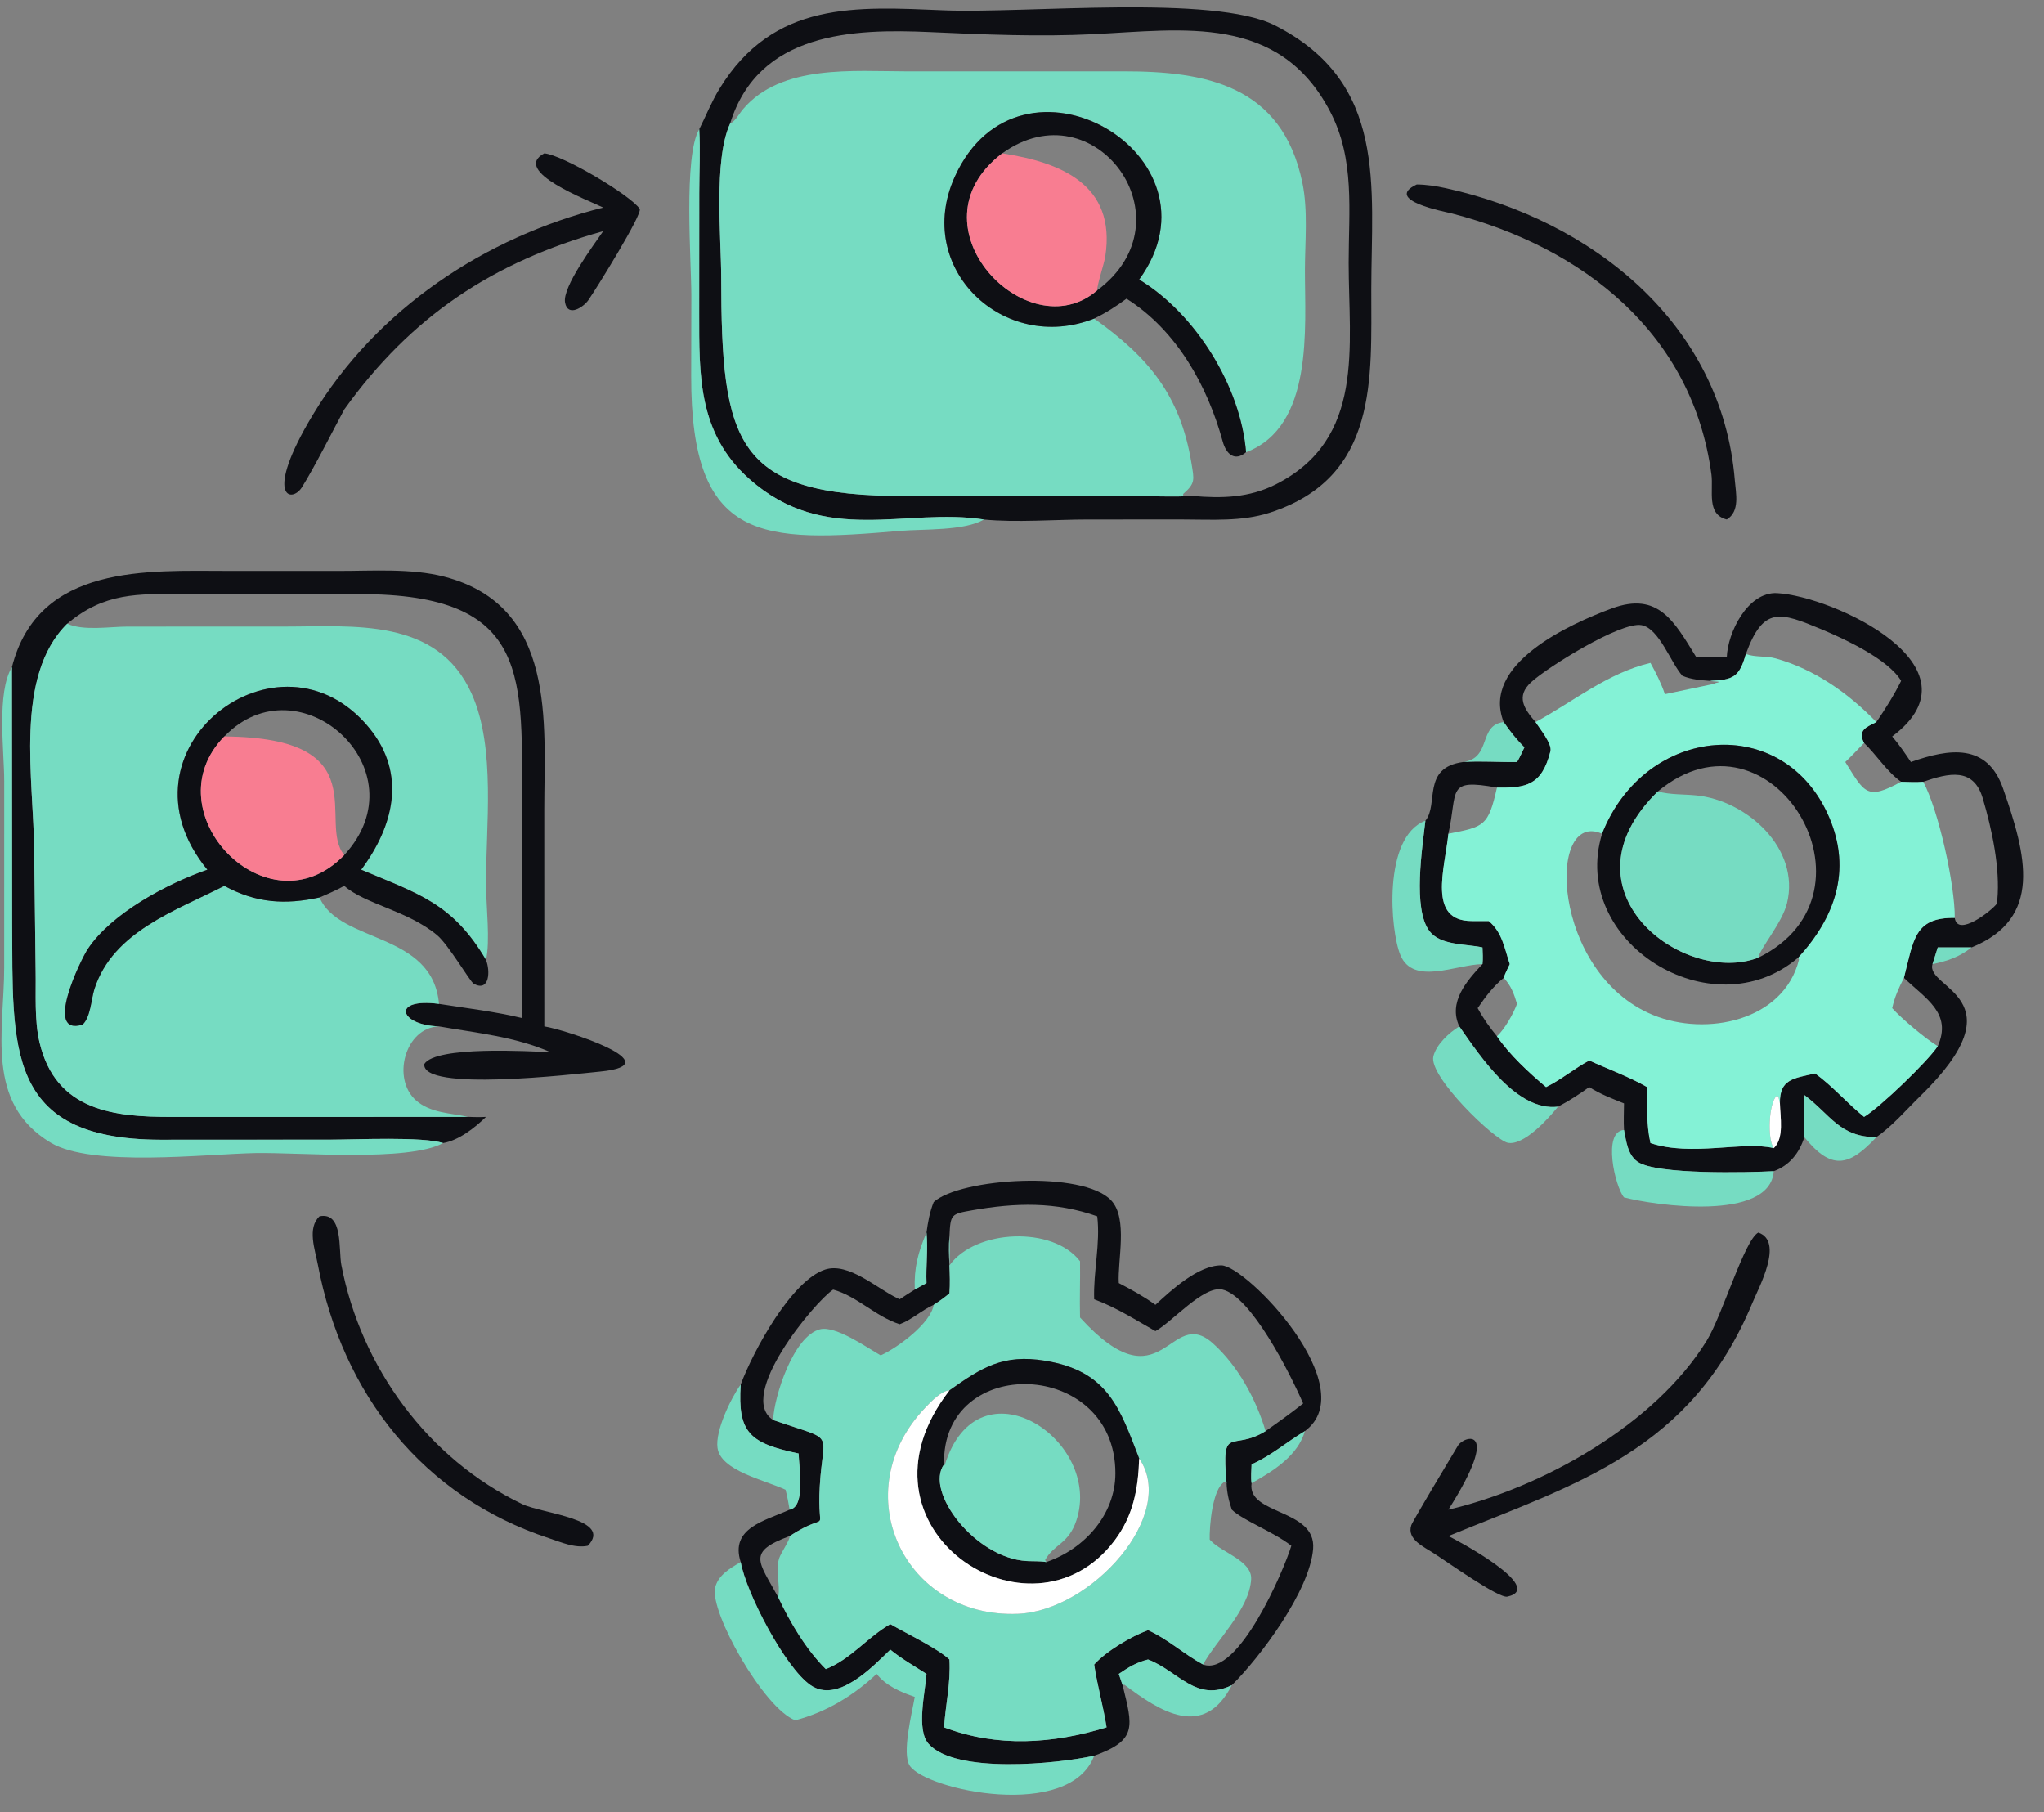 <svg xmlns="http://www.w3.org/2000/svg" width="97" height="86" viewBox="0 0 97 86" fill="none">
    <rect x="0" y="0" width="97" height="86" fill="#808080" stroke="none"/>
    <path d="M33.184 6.132C33.5 5.501 33.772 4.819 34.139 4.219C36.717 0.005 40.656 0.322 44.8 0.489C48.69 0.646 57.593 -0.277 60.512 1.209C65.849 3.925 65.083 8.822 65.076 13.723C65.069 17.929 65.44 22.659 60.246 24.33C58.913 24.758 57.505 24.649 56.125 24.649L51.63 24.65C50.083 24.651 48.185 24.803 46.691 24.65C42.992 24.07 39.147 25.92 35.555 22.723C33.114 20.55 33.182 17.797 33.181 14.832L33.185 9.132C33.187 8.134 33.239 7.128 33.184 6.132ZM34.647 5.867C33.86 7.575 34.223 11.274 34.226 13.144C34.239 21.046 34.86 23.55 42.993 23.536L53.731 23.535C54.68 23.536 55.656 23.589 56.601 23.533C57.983 23.654 59.278 23.621 60.539 22.985C64.8 20.837 64.003 16.425 64.002 12.473C64.001 9.998 64.309 7.561 63.121 5.29C60.693 0.648 56.159 1.413 51.863 1.623C49.302 1.748 46.719 1.641 44.16 1.524C40.481 1.355 35.989 1.515 34.647 5.867Z" fill="#0E0F14"/>
    <path d="M56.601 23.533C55.656 23.589 54.68 23.536 53.731 23.535L42.993 23.536C34.86 23.55 34.239 21.046 34.226 13.144C34.223 11.274 33.86 7.575 34.647 5.867C34.918 5.73 35.069 5.408 35.259 5.183C37.075 3.038 40.51 3.387 43.035 3.386L53.316 3.385C57.172 3.384 60.85 4.017 61.808 8.684C62.079 10.003 61.929 11.463 61.927 12.806C61.921 15.527 62.36 20.243 59.133 21.458C58.876 18.32 56.726 14.878 54.061 13.266C58.345 7.367 48.395 1.596 45.313 8.381C43.337 12.73 47.632 16.808 51.925 15.116C54.498 16.948 56.012 18.758 56.54 21.967C56.673 22.779 56.734 22.925 56.148 23.438L56.151 23.514C56.302 23.515 56.452 23.512 56.601 23.533Z" fill="#76DCC2"/>
    <path d="M51.925 15.116C47.632 16.808 43.337 12.73 45.312 8.381C48.395 1.596 58.345 7.368 54.061 13.266C56.726 14.878 58.876 18.32 59.133 21.458C58.596 21.916 58.19 21.549 58.025 20.949C57.295 18.292 55.842 15.68 53.46 14.172C52.97 14.534 52.475 14.853 51.925 15.116ZM47.561 7.277C43.036 10.706 48.765 16.636 52.071 13.776C56.584 10.422 51.942 4.117 47.561 7.277Z" fill="#0E0F14"/>
    <path d="M46.691 24.65C45.786 25.197 43.807 25.099 42.743 25.189C36.199 25.745 32.786 25.812 32.801 17.848L32.809 14.046C32.809 12.429 32.425 7.388 33.184 6.132C33.239 7.128 33.187 8.134 33.185 9.132L33.181 14.832C33.182 17.797 33.114 20.55 35.556 22.723C39.147 25.92 42.993 24.07 46.691 24.65Z" fill="#76DCC2"/>
    <path d="M28.625 9.848C27.96 9.518 24.234 8.123 25.831 7.277C26.71 7.352 29.923 9.263 30.358 9.909C30.512 10.138 28.288 13.712 27.924 14.238C27.691 14.575 26.944 15.068 26.815 14.354C26.681 13.611 28.195 11.604 28.625 10.969C23.402 12.427 19.513 14.999 16.337 19.43C15.789 20.447 14.904 22.205 14.328 23.12C13.837 23.899 12.478 23.614 14.844 19.687C17.865 14.672 22.998 11.259 28.625 9.848Z" fill="#0E0F14"/>
    <path d="M52.071 13.776C48.765 16.636 43.036 10.706 47.561 7.277L47.61 7.285C50.279 7.7 52.978 8.725 52.454 12.16C52.399 12.521 52.05 13.544 52.071 13.776Z" fill="#F87D91"/>
    <path d="M81.946 24.65C80.966 24.403 81.32 23.286 81.217 22.513C80.33 15.838 75.156 11.745 68.88 10.123C68.592 10.048 65.629 9.503 67.233 8.753C67.698 8.757 68.154 8.829 68.607 8.928C75.542 10.444 81.72 15.346 82.327 22.782C82.378 23.414 82.582 24.262 81.946 24.65Z" fill="#0E0F14"/>
    <path d="M3.193 29.594C0.652 32.096 1.603 37.003 1.621 40.378L1.691 46.087C1.711 47.171 1.625 48.399 1.874 49.457C2.648 52.741 5.446 52.997 8.134 52.999L22.218 52.996C22.502 53.007 22.779 53.013 23.063 52.996C22.544 53.508 21.767 54.116 21.029 54.238C20.039 53.925 16.949 54.075 15.682 54.076L7.598 54.081C0.209 54.057 0.619 49.67 0.576 43.796L0.566 31.654C1.817 26.732 7.035 27.09 10.841 27.09L16.053 27.091C17.669 27.093 19.515 26.957 21.085 27.364C26.426 28.749 25.831 34.304 25.829 38.412L25.831 48.704C26.791 48.852 31.962 50.51 28.479 50.847C27.195 50.971 19.991 51.823 20.136 50.487C20.689 49.618 25.14 49.885 26.13 49.929C24.426 49.184 22.642 49.021 20.833 48.704C18.941 48.656 18.539 47.331 20.833 47.636C22.15 47.843 23.467 47.995 24.766 48.306L24.768 38.513C24.77 32.145 25.272 28.178 17.044 28.191L8.708 28.186C6.523 28.181 4.961 28.11 3.193 29.594Z" fill="#0E0F14"/>
    <path d="M71.359 34.263C70.274 31.516 74.477 29.613 76.488 28.871C78.708 28.051 79.457 29.502 80.505 31.194C80.986 31.178 81.465 31.184 81.946 31.194C81.982 30.028 82.937 28.069 84.337 28.145C86.982 28.291 94.23 31.628 89.796 34.946C90.125 35.33 90.402 35.74 90.683 36.158C92.507 35.515 94.304 35.25 95.059 37.418C96.164 40.588 96.963 43.57 93.563 44.955H91.958L91.709 45.748C91.341 46.921 95.953 47.313 91.111 52.027C90.445 52.676 89.811 53.425 89.046 53.959C87.297 53.956 86.869 52.89 85.626 51.959C85.623 52.612 85.569 53.311 85.626 53.959C85.397 54.7 84.924 55.304 84.176 55.573C83.024 55.635 78.588 55.753 77.706 55.121C77.237 54.785 77.172 54.139 77.069 53.618C77.045 53.2 77.065 52.774 77.069 52.356C76.51 52.132 75.925 51.909 75.418 51.582C74.947 51.921 74.453 52.244 73.938 52.511C71.999 52.751 70.283 50.179 69.253 48.704C68.715 47.56 69.602 46.542 70.353 45.748C70.382 45.484 70.364 45.22 70.353 44.955C69.586 44.781 68.367 44.874 67.838 44.183C67.029 43.126 67.502 40.214 67.643 38.944C68.288 38.17 67.454 36.425 69.436 36.158C70.286 36.098 71.14 36.172 71.992 36.158C72.126 35.937 72.231 35.695 72.343 35.461C71.965 35.09 71.66 34.698 71.359 34.263ZM82.851 31.033C82.543 32.132 82.252 32.262 81.146 32.307C80.692 32.274 80.267 32.245 79.841 32.067C79.293 31.466 78.738 29.81 77.896 29.663C76.908 29.491 73.417 31.67 72.657 32.374C71.937 33.042 72.315 33.624 72.871 34.263C73.065 34.568 73.666 35.295 73.578 35.647C73.167 37.284 72.4 37.394 71.04 37.371C68.617 36.932 69.191 37.494 68.735 39.562C68.563 41.224 67.731 43.705 69.844 43.703L70.652 43.705C71.294 44.244 71.394 44.988 71.648 45.748C71.552 45.959 71.429 46.18 71.359 46.4C70.848 46.822 70.498 47.294 70.124 47.837C70.385 48.319 70.691 48.75 71.04 49.172C71.628 50.042 72.564 50.907 73.369 51.582C74.099 51.226 74.709 50.699 75.418 50.321C76.285 50.718 77.356 51.11 78.163 51.582C78.164 52.47 78.129 53.366 78.324 54.238C80.265 54.893 82.716 54.13 84.176 54.48C84.683 53.997 84.48 52.992 84.468 52.356C84.446 51.205 85.109 51.167 86.14 50.936C86.977 51.544 87.657 52.346 88.461 52.996C89.193 52.567 91.487 50.358 91.958 49.642C92.655 48.075 91.378 47.388 90.352 46.4C90.816 44.596 90.84 43.526 92.765 43.555C92.892 44.494 94.527 43.206 94.77 42.872L94.784 42.707C94.926 41.189 94.527 39.343 94.093 37.877C93.654 36.4 92.477 36.68 91.269 37.096C90.921 37.128 90.569 37.105 90.22 37.096C89.552 36.628 89.06 35.827 88.461 35.254C88.141 34.654 88.566 34.502 89.046 34.263C89.476 33.631 89.88 32.993 90.22 32.307C89.619 31.285 87.521 30.31 86.445 29.862C84.48 29.044 83.682 28.75 82.851 31.033Z" fill="#0E0F14"/>
    <path d="M22.218 52.996L8.134 52.999C5.446 52.997 2.648 52.741 1.874 49.457C1.625 48.399 1.711 47.171 1.691 46.087L1.621 40.378C1.603 37.003 0.652 32.096 3.193 29.594C3.941 29.947 5.221 29.734 6.044 29.733L13.509 29.731C16.778 29.731 20.752 29.294 22.38 32.911C23.548 35.506 23.049 39.23 23.065 42.005C23.071 42.989 23.27 44.677 23.063 45.55C21.485 42.865 19.854 42.411 17.14 41.269C18.669 39.22 19.314 36.748 17.54 34.564C13.273 29.312 5.164 35.562 9.84 41.269C7.942 41.928 5.3 43.329 4.17 45.025C3.834 45.529 2.056 49.187 3.916 48.62C4.3 48.277 4.325 47.417 4.483 46.924C5.359 44.207 8.325 43.221 10.646 42.035C12.146 42.852 13.514 42.942 15.163 42.586C16.107 44.78 20.526 44.19 20.833 47.636C18.539 47.331 18.941 48.656 20.833 48.703C19.216 48.759 18.574 51.194 19.748 52.219C20.435 52.819 21.378 52.811 22.218 52.996Z" fill="#76DCC2"/>
    <path d="M81.146 32.307C82.252 32.262 82.543 32.132 82.851 31.033C83.3 31.197 83.803 31.112 84.264 31.241C86.121 31.76 87.721 32.898 89.046 34.263C88.566 34.502 88.141 34.654 88.461 35.254C88.166 35.557 87.877 35.869 87.57 36.158C88.493 37.632 88.59 37.984 90.22 37.096C90.569 37.105 90.921 37.128 91.269 37.096C91.996 38.444 92.78 42.006 92.765 43.555C90.84 43.526 90.816 44.596 90.352 46.4C90.107 46.879 89.913 47.307 89.796 47.837C90.238 48.337 91.388 49.295 91.958 49.642C91.487 50.358 89.193 52.567 88.461 52.996C87.657 52.346 86.977 51.544 86.14 50.936C85.109 51.167 84.446 51.205 84.468 52.356L84.394 52.031L84.312 51.999C83.935 52.343 83.864 54.06 84.176 54.48C82.716 54.13 80.265 54.893 78.324 54.238C78.129 53.366 78.164 52.47 78.163 51.582C77.356 51.11 76.285 50.718 75.418 50.321C74.709 50.699 74.099 51.225 73.369 51.582C72.564 50.907 71.628 50.042 71.04 49.172C71.41 48.828 71.817 48.108 71.992 47.636C71.852 47.164 71.706 46.762 71.359 46.4C71.429 46.18 71.552 45.959 71.648 45.748C71.394 44.988 71.294 44.244 70.652 43.705L69.844 43.703C67.731 43.705 68.563 41.224 68.735 39.562C70.441 39.227 70.626 39.206 71.04 37.371C72.4 37.394 73.167 37.284 73.578 35.647C73.666 35.295 73.065 34.568 72.871 34.263C74.666 33.29 76.296 31.932 78.324 31.454C78.586 31.931 78.835 32.423 79.009 32.94L81.305 32.457L81.364 32.479L81.372 32.421C81.859 32.319 81.347 32.356 81.146 32.307ZM76.028 39.562C73.375 38.395 73.617 46.183 78.447 48.163C80.967 49.196 84.647 48.452 85.373 45.535L85.33 45.442C87.058 43.559 87.887 41.331 86.812 38.799C84.693 33.807 78.088 34.355 76.028 39.562Z" fill="#84F2D6"/>
    <path d="M21.029 54.238C19.395 55.139 14.192 54.677 12.139 54.714C9.748 54.758 4.373 55.399 2.405 54.22C-0.728 52.343 0.197 48.915 0.199 45.897L0.2 37.061C0.199 35.643 -0.171 32.869 0.566 31.654L0.576 43.796C0.619 49.67 0.209 54.057 7.598 54.081L15.682 54.077C16.949 54.075 20.039 53.925 21.029 54.238Z" fill="#76DCC2"/>
    <path d="M15.164 42.586C13.514 42.942 12.147 42.852 10.646 42.035C8.326 43.221 5.359 44.207 4.483 46.925C4.325 47.417 4.3 48.278 3.917 48.62C2.056 49.187 3.834 45.529 4.17 45.025C5.3 43.329 7.942 41.928 9.84 41.269C5.164 35.562 13.273 29.312 17.54 34.564C19.314 36.748 18.669 39.22 17.14 41.269C19.855 42.412 21.485 42.865 23.063 45.55C23.275 46.066 23.236 47.091 22.48 46.68C22.31 46.587 21.283 44.823 20.744 44.374C19.334 43.199 17.326 42.908 16.337 42.035C15.956 42.246 15.563 42.416 15.164 42.586ZM10.646 34.946C7.143 38.511 12.7 44.34 16.337 40.572C20.067 36.523 14.188 31.265 10.646 34.946Z" fill="#0E0F14"/>
    <path d="M69.436 36.159C70.806 35.974 70.132 34.407 71.359 34.263C71.66 34.698 71.965 35.09 72.343 35.461C72.231 35.695 72.126 35.937 71.992 36.159C71.14 36.172 70.286 36.098 69.436 36.159Z" fill="#76DCC2"/>
    <path d="M16.337 40.572C12.7 44.34 7.143 38.511 10.645 34.946C17.985 34.999 15.037 39.023 16.337 40.572Z" fill="#F87D91"/>
    <path d="M76.028 39.562C78.088 34.355 84.693 33.807 86.812 38.799C87.887 41.331 87.058 43.559 85.33 45.442C81.242 48.936 74.455 44.683 76.028 39.562ZM78.674 37.555C73.882 42.236 79.859 46.804 83.443 45.442C89.677 42.38 84.044 33.073 78.674 37.555Z" fill="#0E0F14"/>
    <path d="M83.443 45.442C79.859 46.804 73.882 42.237 78.673 37.555C79.266 37.717 79.888 37.681 80.494 37.741C82.893 37.977 85.445 40.259 84.803 42.863C84.576 43.787 83.518 45.007 83.443 45.442Z" fill="#76DCC2"/>
    <path d="M70.353 45.748C69.097 45.768 67.076 46.774 66.462 45.33C65.97 44.176 65.61 39.712 67.643 38.944C67.502 40.214 67.029 43.126 67.838 44.183C68.367 44.874 69.586 44.781 70.353 44.955C70.363 45.22 70.382 45.484 70.353 45.748Z" fill="#76DCC2"/>
    <path d="M91.958 44.955H93.563C92.977 45.413 92.425 45.599 91.709 45.748L91.958 44.955Z" fill="#76DCC2"/>
    <path d="M73.938 52.511C73.495 53.063 72.319 54.372 71.557 54.226C70.937 54.108 67.781 51.077 68.022 50.121C68.163 49.558 68.769 49 69.253 48.704C70.283 50.179 71.999 52.751 73.938 52.511Z" fill="#76DCC2"/>
    <path d="M84.176 54.48C83.864 54.061 83.935 52.343 84.312 51.999L84.394 52.031L84.468 52.356C84.48 52.992 84.683 53.997 84.176 54.48Z" fill="white"/>
    <path d="M85.626 51.959C86.869 52.89 87.297 53.957 89.045 53.959C87.73 55.374 86.905 55.532 85.626 53.959C85.569 53.311 85.622 52.612 85.626 51.959Z" fill="#76DCC2"/>
    <path d="M77.068 56.817C76.644 56.317 76.034 53.682 77.068 53.617C77.172 54.139 77.236 54.784 77.706 55.121C78.588 55.753 83.023 55.635 84.176 55.573C84 57.995 78.493 57.193 77.068 56.817Z" fill="#76DCC2"/>
    <path d="M43.968 58.486C44.039 57.971 44.117 57.523 44.31 57.037C45.583 55.895 51.411 55.528 52.738 56.966C53.538 57.834 53.027 59.81 53.093 60.883C53.696 61.198 54.28 61.516 54.831 61.916C55.577 61.225 56.871 60.031 57.962 60.042C59.149 60.054 64.723 65.839 61.924 67.907C61.053 68.427 60.351 69.058 59.395 69.485C59.391 69.769 59.35 70.1 59.395 70.379C59.172 71.895 62.465 71.584 62.316 73.49C62.16 75.489 59.793 78.646 58.457 79.963C56.753 80.791 55.926 79.295 54.481 78.744C53.93 78.88 53.558 79.11 53.093 79.427L53.274 79.963C53.753 81.925 53.986 82.575 51.925 83.312C50.18 83.695 45.338 84.187 44.065 82.745C43.475 82.077 43.905 80.305 43.968 79.427C43.39 79.056 42.783 78.712 42.25 78.277C41.405 79.091 39.746 80.852 38.461 79.957C37.244 79.111 35.408 75.57 35.151 74.12C34.631 72.498 36.302 72.168 37.473 71.635C38.243 71.501 37.917 69.62 37.899 68.971C35.587 68.483 34.999 67.999 35.151 65.698C35.762 64.062 37.573 60.763 39.15 60.244C40.271 59.875 41.636 61.16 42.604 61.61L42.697 61.652C42.932 61.495 43.169 61.34 43.411 61.193C43.592 61.083 43.783 60.986 43.968 60.883C43.935 60.087 44.045 59.279 43.968 58.486ZM45.056 58.659C44.983 59.561 45.125 60.47 45.056 61.371C44.816 61.575 44.575 61.746 44.31 61.916C43.739 62.169 43.28 62.618 42.697 62.836C41.552 62.474 40.672 61.503 39.537 61.193C38.65 61.784 34.928 66.257 36.69 67.38C39.728 68.436 39.064 67.795 38.904 70.506C38.753 73.064 39.505 71.572 37.473 72.887C35.436 73.646 35.989 74.07 36.931 75.789C37.48 76.965 38.263 78.284 39.19 79.2C40.387 78.724 41.161 77.688 42.25 77.066C42.986 77.49 44.493 78.217 45.056 78.744C45.122 79.854 44.873 80.867 44.8 81.963C47.336 82.928 49.964 82.747 52.514 81.963C52.358 80.961 52.074 79.985 51.925 78.983C52.502 78.345 53.681 77.648 54.481 77.353C55.421 77.777 56.188 78.494 57.093 78.983C58.767 79.587 60.925 74.517 61.282 73.348C60.448 72.691 58.974 72.142 58.457 71.635C58.312 71.22 58.224 70.818 58.208 70.379C57.952 67.528 58.459 68.902 60.06 67.907C60.663 67.483 61.265 67.055 61.842 66.595C61.217 65.154 59.365 61.5 58.009 61.191C57.116 60.988 55.616 62.738 54.831 63.163C53.864 62.615 52.976 62.045 51.925 61.652C51.879 60.337 52.226 59.023 52.071 57.715C50.095 57.014 48.194 57.067 46.137 57.429C45.118 57.608 45.109 57.618 45.056 58.659Z" fill="#0E0F14"/>
    <path d="M27.895 73.348C27.277 73.472 26.633 73.18 26.054 72.99C20.079 71.026 16.241 66.149 15.081 59.995C14.95 59.297 14.569 58.27 15.163 57.715C16.297 57.485 16.06 59.3 16.199 60.024C17.132 64.886 20.309 69.226 24.788 71.374C25.73 71.825 29.118 72.08 27.895 73.348Z" fill="#0E0F14"/>
    <path d="M68.735 71.636C73.236 70.579 78.543 67.589 80.994 63.616C81.736 62.412 82.788 58.824 83.443 58.486C84.66 58.902 83.482 61.058 83.164 61.82C80.237 68.841 74.855 70.386 68.735 72.887C68.996 73.006 73.436 75.348 71.532 75.761C71.115 75.851 68.625 74.074 68.045 73.707C67.594 73.404 66.749 73.054 66.973 72.374C67.038 72.178 68.824 69.201 69.187 68.598C69.471 68.126 71.303 67.586 68.735 71.636Z" fill="#0E0F14"/>
    <path d="M43.411 61.193C43.371 60.156 43.563 59.443 43.968 58.486C44.045 59.279 43.935 60.087 43.968 60.883C43.783 60.986 43.592 61.083 43.411 61.193Z" fill="#76DCC2"/>
    <path d="M45.056 61.371C45.126 60.47 44.983 59.561 45.056 58.659C45.083 59.123 45.071 59.581 45.056 60.044C46.299 58.319 49.969 58.17 51.254 59.847C51.267 60.736 51.231 61.628 51.254 62.516C55.191 66.836 55.487 61.892 57.556 63.74C58.746 64.802 59.61 66.396 60.06 67.907C58.459 68.903 57.952 67.528 58.208 70.379L58.118 70.311C57.524 70.635 57.388 72.483 57.408 73.052L57.465 73.114C57.993 73.668 59.419 74.069 59.375 74.927C59.3 76.37 57.699 77.859 57.093 78.983C56.188 78.494 55.421 77.777 54.481 77.353C53.681 77.648 52.502 78.345 51.925 78.983C52.074 79.985 52.358 80.961 52.514 81.964C49.964 82.747 47.336 82.928 44.8 81.964C44.873 80.867 45.122 79.854 45.056 78.744C44.493 78.217 42.986 77.49 42.25 77.066C41.161 77.688 40.387 78.724 39.19 79.2C38.263 78.284 37.48 76.965 36.931 75.789C37.042 75.183 36.784 74.584 36.974 73.946C37.049 73.695 37.505 73.056 37.473 72.887C39.505 71.572 38.753 73.065 38.904 70.506C39.065 67.795 39.728 68.436 36.69 67.38C36.729 66.284 37.649 63.393 38.915 63.076C39.658 62.89 41.153 63.951 41.795 64.314C42.633 63.932 44.174 62.778 44.31 61.916C44.575 61.747 44.816 61.575 45.056 61.371ZM45.056 65.975C44.684 65.984 44.181 66.509 43.927 66.773C40.065 70.796 42.891 76.802 48.312 76.576C51.8 76.431 55.897 71.862 54.061 69.208C53.148 66.86 52.614 65.062 49.6 64.568C47.609 64.241 46.598 64.882 45.056 65.975Z" fill="#76DCC2"/>
    <path d="M45.056 65.975C46.598 64.882 47.609 64.241 49.6 64.568C52.614 65.062 53.148 66.86 54.061 69.208C54.014 70.651 53.783 71.912 52.897 73.093C48.942 78.368 39.97 72.533 45.056 65.975ZM44.8 69.485C43.864 70.774 46.288 73.942 48.731 74.072C49.025 74.088 49.371 74.068 49.655 74.12C51.453 73.505 52.929 71.879 52.932 69.915C52.941 64.47 44.681 64.21 44.8 69.485Z" fill="#0E0F14"/>
    <path d="M37.278 70.69C36.291 70.229 34.202 69.794 34.05 68.704C33.937 67.896 34.68 66.354 35.151 65.698C34.999 67.999 35.587 68.483 37.899 68.971C37.917 69.62 38.243 71.501 37.472 71.636C37.419 71.316 37.361 71.004 37.278 70.69Z" fill="#76DCC2"/>
    <path d="M54.061 69.208C55.897 71.862 51.8 76.431 48.312 76.577C42.891 76.802 40.065 70.797 43.927 66.774C44.181 66.51 44.684 65.984 45.056 65.975C39.97 72.533 48.943 78.368 52.897 73.093C53.783 71.912 54.014 70.651 54.061 69.208Z" fill="white"/>
    <path d="M49.656 74.12C49.371 74.068 49.025 74.088 48.731 74.072C46.288 73.942 43.864 70.774 44.8 69.485L44.832 69.528C46.411 64.4 52.352 68.33 51.08 72.149C50.705 73.277 50.016 73.262 49.595 74.028L49.656 74.12Z" fill="#76DCC2"/>
    <path d="M59.396 69.486C60.351 69.058 61.053 68.427 61.925 67.907C61.599 69.063 60.451 69.783 59.459 70.344L59.396 70.379C59.35 70.1 59.391 69.77 59.396 69.486Z" fill="#76DCC2"/>
    <path d="M37.741 81.629C36.253 81.076 33.67 76.49 33.938 75.335C34.076 74.74 34.663 74.403 35.152 74.12C35.408 75.57 37.244 79.111 38.461 79.957C39.746 80.852 41.406 79.091 42.25 78.278C42.783 78.712 43.39 79.056 43.968 79.427C43.905 80.305 43.475 82.077 44.065 82.745C45.339 84.188 50.18 83.695 51.925 83.312C50.766 86.403 43.949 84.95 43.173 83.786C42.786 83.205 43.287 81.246 43.411 80.518C42.755 80.3 42.032 79.984 41.602 79.427C40.494 80.466 39.214 81.24 37.741 81.629Z" fill="#76DCC2"/>
    <path d="M53.274 79.963L53.093 79.427C53.559 79.11 53.931 78.881 54.481 78.744C55.926 79.295 56.754 80.791 58.457 79.963C57.129 82.548 55.068 81.229 53.36 79.942L53.274 79.963Z" fill="#76DCC2"/>
</svg>